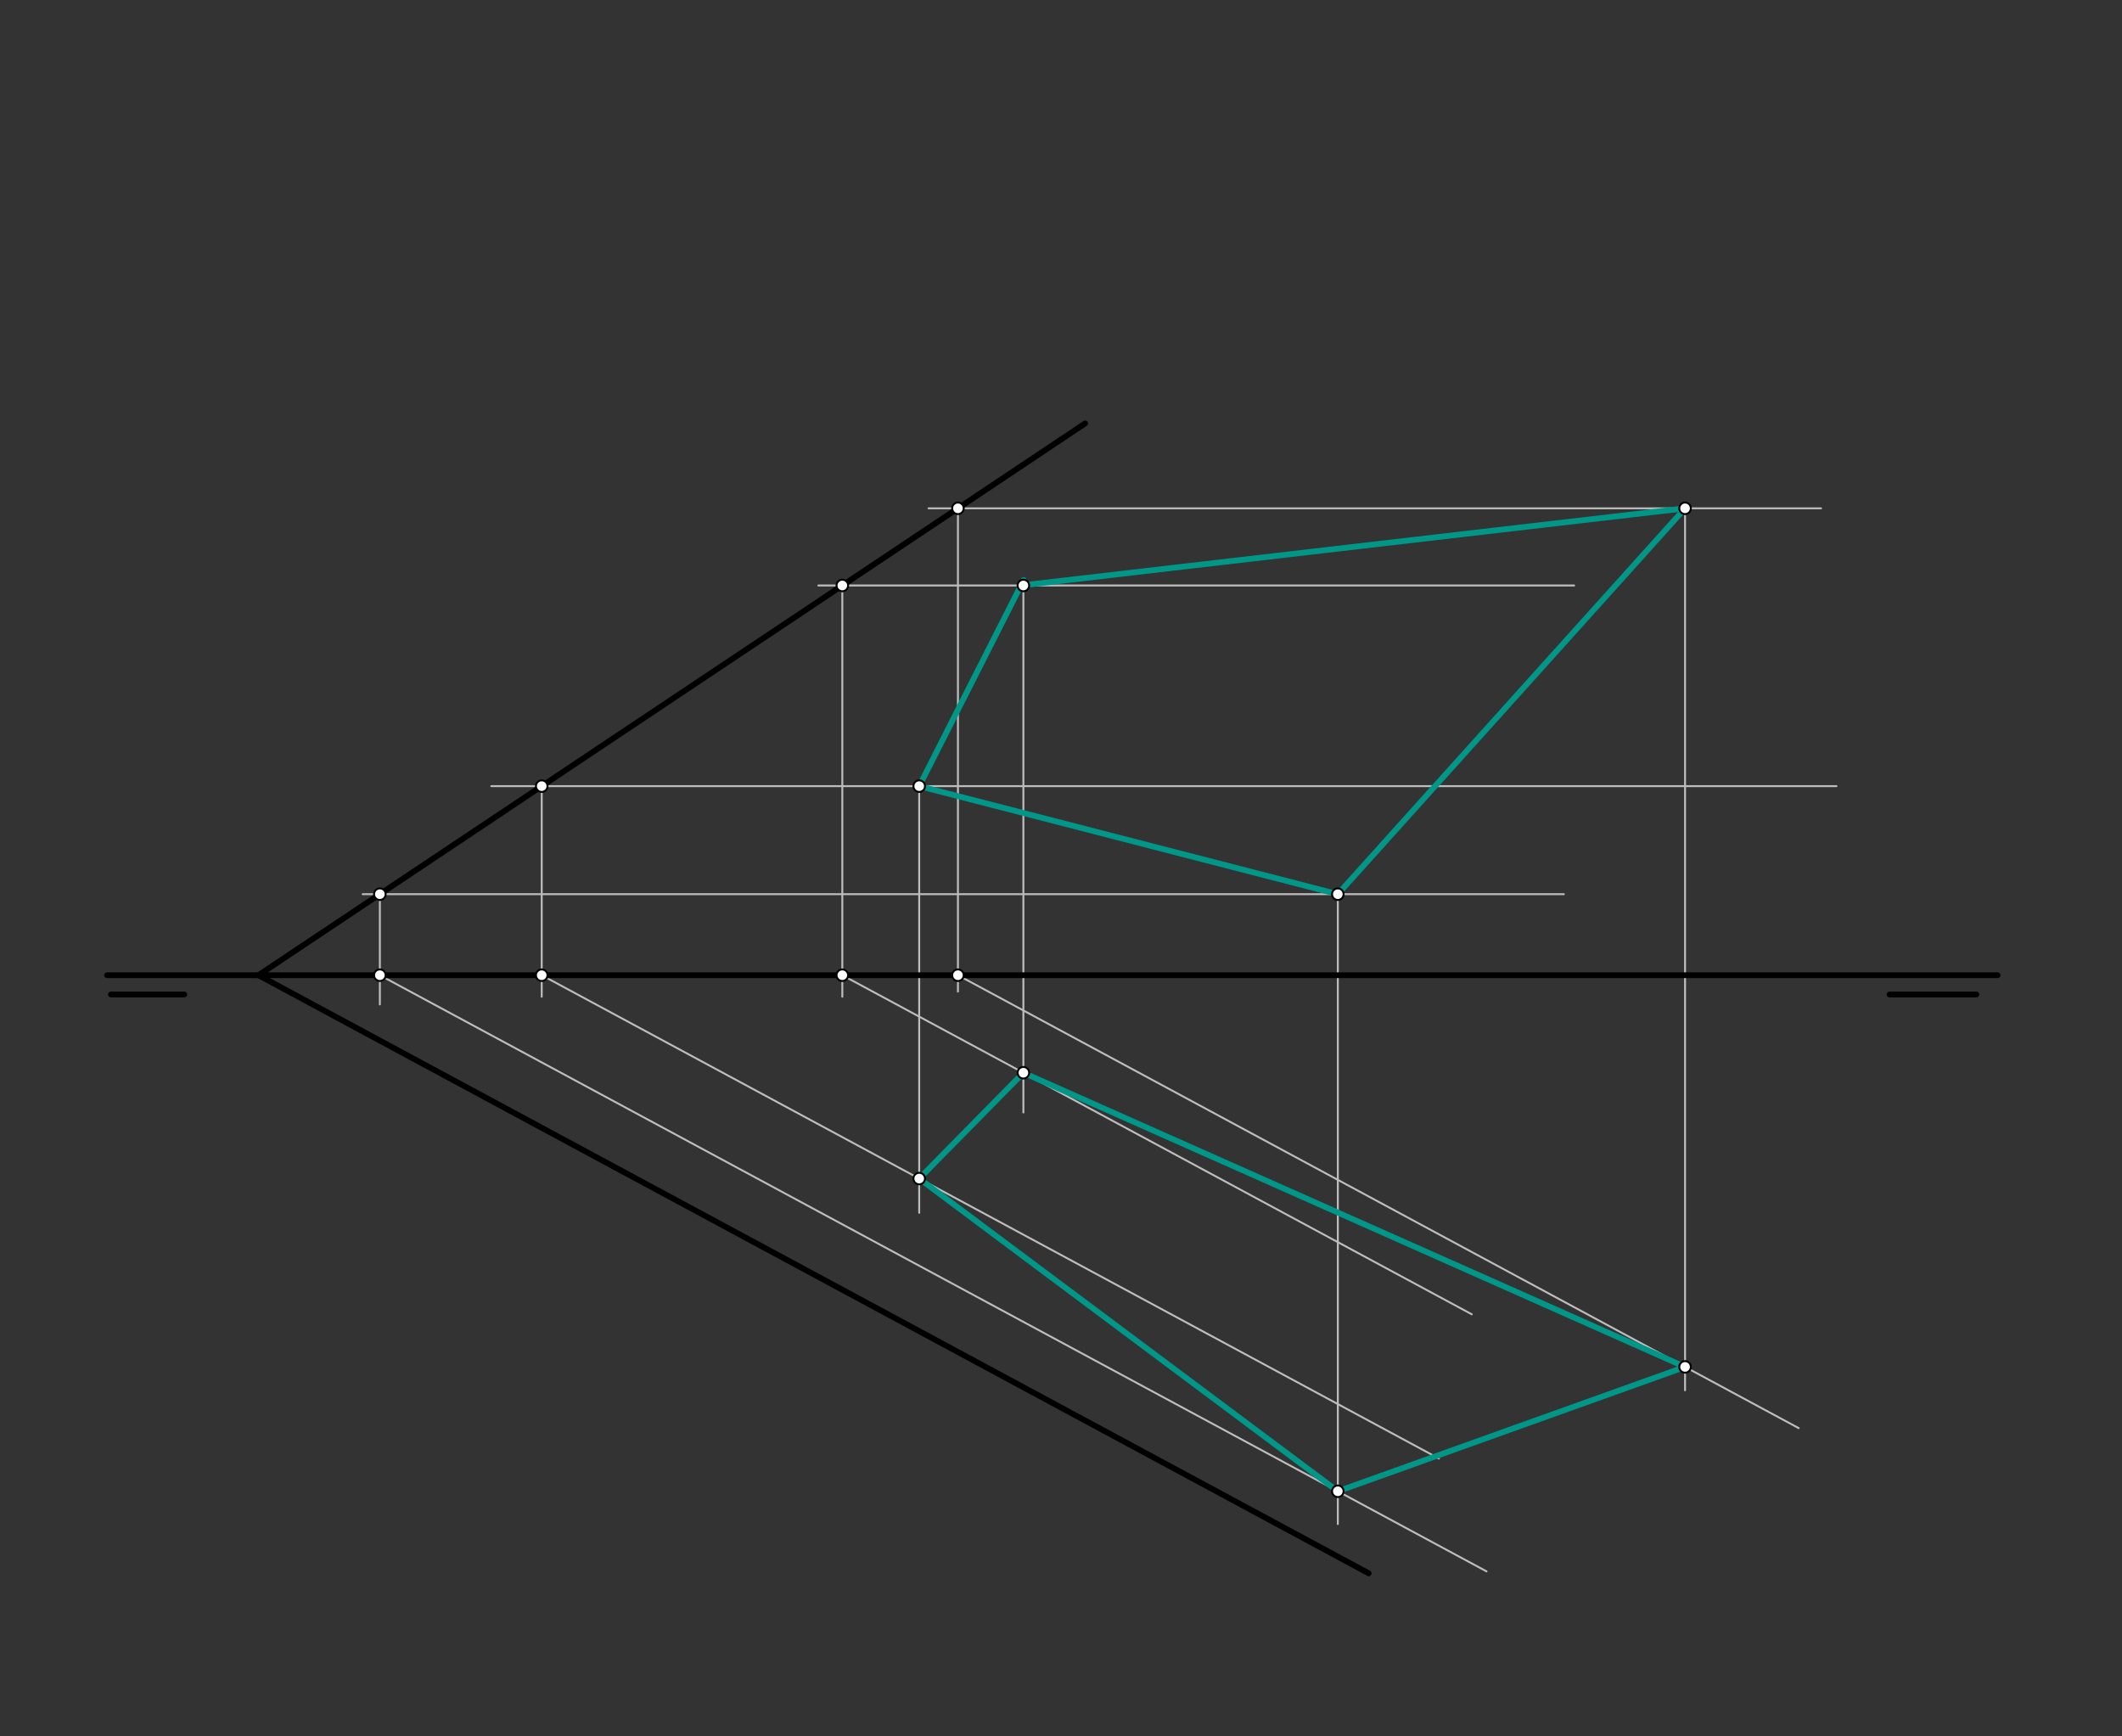 <svg xmlns="http://www.w3.org/2000/svg" class="svg--816" height="100%" preserveAspectRatio="xMidYMid meet" viewBox="0 0 1100 900" width="100%"><rect x="0" y="0" width="1100" height="900" fill="#333333" stroke="none"/><defs><marker id="marker-arrow" markerHeight="16" markerUnits="userSpaceOnUse" markerWidth="24" orient="auto-start-reverse" refX="24" refY="4" viewBox="0 0 24 8"><path d="M 0 0 L 24 4 L 0 8 z" stroke="inherit"></path></marker></defs><g class="aux-layer--949"><g class="element--733"><line stroke="#BDBDBD" stroke-dasharray="none" stroke-linecap="round" stroke-width="1" x1="952" x2="254.667" y1="407.469" y2="407.469"></line></g><g class="element--733"><line stroke="#BDBDBD" stroke-dasharray="none" stroke-linecap="round" stroke-width="1" x1="280.814" x2="280.814" y1="407.469" y2="516.625"></line></g><g class="element--733"><line stroke="#BDBDBD" stroke-dasharray="none" stroke-linecap="round" stroke-width="1" x1="280.814" x2="745.888" y1="505.469" y2="755.977"></line></g><g class="element--733"><line stroke="#BDBDBD" stroke-dasharray="none" stroke-linecap="round" stroke-width="1" x1="476.5" x2="476.5" y1="407.469" y2="628.625"></line></g><g class="element--733"><line stroke="#BDBDBD" stroke-dasharray="none" stroke-linecap="round" stroke-width="1" x1="816" x2="424.206" y1="303.469" y2="303.469"></line></g><g class="element--733"><line stroke="#BDBDBD" stroke-dasharray="none" stroke-linecap="round" stroke-width="1" x1="436.64" x2="436.64" y1="303.469" y2="516.625"></line></g><g class="element--733"><line stroke="#BDBDBD" stroke-dasharray="none" stroke-linecap="round" stroke-width="1" x1="436.64" x2="762.953" y1="505.469" y2="681.235"></line></g><g class="element--733"><line stroke="#BDBDBD" stroke-dasharray="none" stroke-linecap="round" stroke-width="1" x1="530.5" x2="530.5" y1="303.469" y2="576.625"></line></g><g class="element--733"><line stroke="#BDBDBD" stroke-dasharray="none" stroke-linecap="round" stroke-width="1" x1="944" x2="481.333" y1="263.469" y2="263.469"></line></g><g class="element--733"><line stroke="#BDBDBD" stroke-dasharray="none" stroke-linecap="round" stroke-width="1" x1="496.574" x2="496.574" y1="263.469" y2="513.958"></line></g><g class="element--733"><line stroke="#BDBDBD" stroke-dasharray="none" stroke-linecap="round" stroke-width="1" x1="496.574" x2="932.41" y1="505.469" y2="740.229"></line></g><g class="element--733"><line stroke="#BDBDBD" stroke-dasharray="none" stroke-linecap="round" stroke-width="1" x1="873.5" x2="873.5" y1="263.469" y2="720.625"></line></g><g class="element--733"><line stroke="#BDBDBD" stroke-dasharray="none" stroke-linecap="round" stroke-width="1" x1="810.667" x2="188" y1="463.469" y2="463.469"></line></g><g class="element--733"><line stroke="#BDBDBD" stroke-dasharray="none" stroke-linecap="round" stroke-width="1" x1="196.908" x2="196.908" y1="463.469" y2="520.625"></line></g><g class="element--733"><line stroke="#BDBDBD" stroke-dasharray="none" stroke-linecap="round" stroke-width="1" x1="196.908" x2="770.59" y1="505.469" y2="814.478"></line></g><g class="element--733"><line stroke="#BDBDBD" stroke-dasharray="none" stroke-linecap="round" stroke-width="1" x1="693.5" x2="693.5" y1="463.469" y2="789.958"></line></g></g><g class="main-layer--75a"><g class="element--733"><line stroke="#000000" stroke-dasharray="none" stroke-linecap="round" stroke-width="3" x1="55.5" x2="1035.5" y1="505.469" y2="505.469"></line></g><g class="element--733"><line stroke="#000000" stroke-dasharray="none" stroke-linecap="round" stroke-width="3" x1="95.5" x2="57.5" y1="515.469" y2="515.469"></line></g><g class="element--733"><line stroke="#000000" stroke-dasharray="none" stroke-linecap="round" stroke-width="3" x1="979.5" x2="1024.5" y1="515.469" y2="515.469"></line></g><g class="element--733"><line stroke="#000000" stroke-dasharray="none" stroke-linecap="round" stroke-width="3" x1="133.978" x2="562.5" y1="505.469" y2="219.469"></line></g><g class="element--733"><line stroke="#000000" stroke-dasharray="none" stroke-linecap="round" stroke-width="3" x1="133.978" x2="709.5" y1="505.469" y2="815.469"></line></g><g class="element--733"><line stroke="#009688" stroke-dasharray="none" stroke-linecap="round" stroke-width="3" x1="476.5" x2="530.667" y1="407.469" y2="300.625"></line></g><g class="element--733"><line stroke="#009688" stroke-dasharray="none" stroke-linecap="round" stroke-width="3" x1="529.225" x2="873.5" y1="303.469" y2="263.469"></line></g><g class="element--733"><line stroke="#009688" stroke-dasharray="none" stroke-linecap="round" stroke-width="3" x1="873.5" x2="693.5" y1="263.469" y2="463.469"></line></g><g class="element--733"><line stroke="#009688" stroke-dasharray="none" stroke-linecap="round" stroke-width="3" x1="693.5" x2="476.5" y1="463.469" y2="407.469"></line></g><g class="element--733"><line stroke="#009688" stroke-dasharray="none" stroke-linecap="round" stroke-width="3" x1="476.5" x2="530.5" y1="610.873" y2="556.025"></line></g><g class="element--733"><line stroke="#009688" stroke-dasharray="none" stroke-linecap="round" stroke-width="3" x1="530.5" x2="873.5" y1="556.025" y2="708.497"></line></g><g class="element--733"><line stroke="#009688" stroke-dasharray="none" stroke-linecap="round" stroke-width="3" x1="873.5" x2="693.5" y1="708.497" y2="772.954"></line></g><g class="element--733"><line stroke="#009688" stroke-dasharray="none" stroke-linecap="round" stroke-width="3" x1="693.5" x2="476.5" y1="772.954" y2="610.873"></line></g><g class="element--733"><circle cx="476.5" cy="407.469" r="3" stroke="#000000" stroke-width="1" fill="#ffffff"></circle>}</g><g class="element--733"><circle cx="530.5" cy="303.469" r="3" stroke="#000000" stroke-width="1" fill="#ffffff"></circle>}</g><g class="element--733"><circle cx="873.5" cy="263.469" r="3" stroke="#000000" stroke-width="1" fill="#ffffff"></circle>}</g><g class="element--733"><circle cx="693.5" cy="463.469" r="3" stroke="#000000" stroke-width="1" fill="#ffffff"></circle>}</g><g class="element--733"><circle cx="280.814" cy="407.469" r="3" stroke="#000000" stroke-width="1" fill="#ffffff"></circle>}</g><g class="element--733"><circle cx="280.814" cy="505.469" r="3" stroke="#000000" stroke-width="1" fill="#ffffff"></circle>}</g><g class="element--733"><circle cx="476.5" cy="610.873" r="3" stroke="#000000" stroke-width="1" fill="#ffffff"></circle>}</g><g class="element--733"><circle cx="436.64" cy="303.469" r="3" stroke="#000000" stroke-width="1" fill="#ffffff"></circle>}</g><g class="element--733"><circle cx="436.64" cy="505.469" r="3" stroke="#000000" stroke-width="1" fill="#ffffff"></circle>}</g><g class="element--733"><circle cx="530.5" cy="556.025" r="3" stroke="#000000" stroke-width="1" fill="#ffffff"></circle>}</g><g class="element--733"><circle cx="496.574" cy="263.469" r="3" stroke="#000000" stroke-width="1" fill="#ffffff"></circle>}</g><g class="element--733"><circle cx="496.574" cy="505.469" r="3" stroke="#000000" stroke-width="1" fill="#ffffff"></circle>}</g><g class="element--733"><circle cx="873.5" cy="708.497" r="3" stroke="#000000" stroke-width="1" fill="#ffffff"></circle>}</g><g class="element--733"><circle cx="196.908" cy="463.469" r="3" stroke="#000000" stroke-width="1" fill="#ffffff"></circle>}</g><g class="element--733"><circle cx="196.908" cy="505.469" r="3" stroke="#000000" stroke-width="1" fill="#ffffff"></circle>}</g><g class="element--733"><circle cx="693.5" cy="772.954" r="3" stroke="#000000" stroke-width="1" fill="#ffffff"></circle>}</g></g><g class="snaps-layer--ac6"></g><g class="temp-layer--52d"></g></svg>